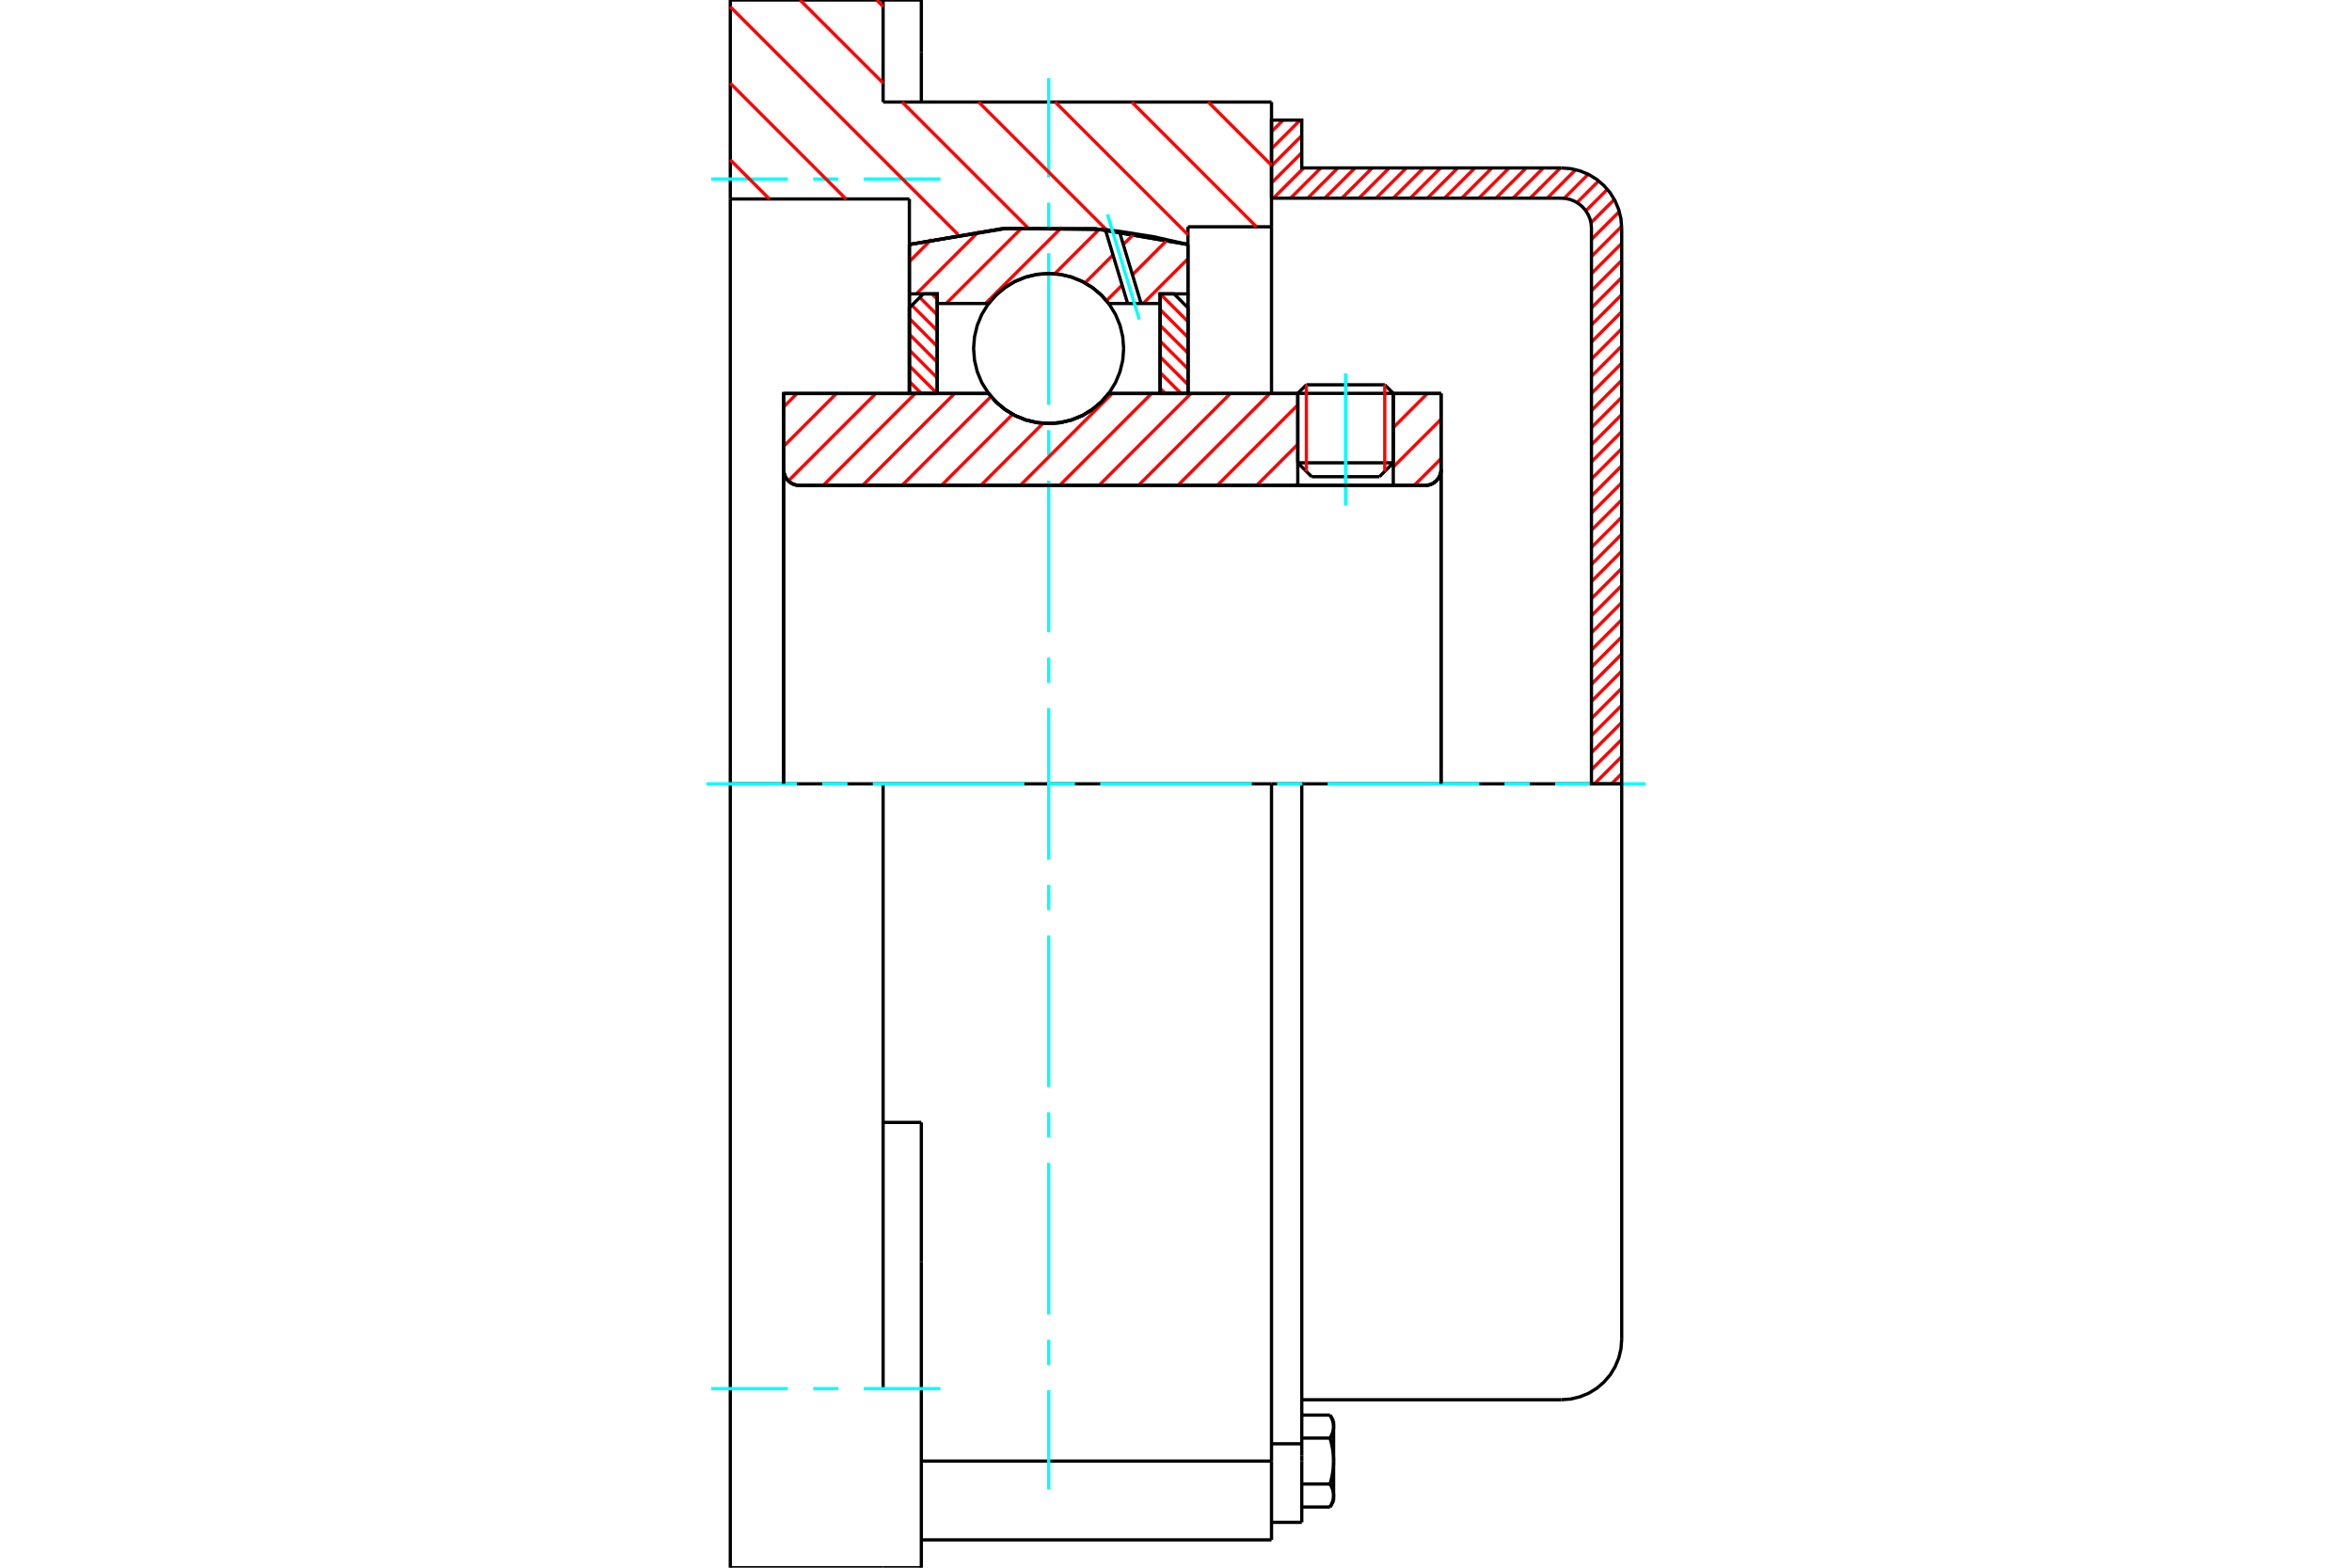 <?xml version="1.0" standalone="no"?>
<!DOCTYPE svg PUBLIC "-//W3C//DTD SVG 1.1//EN"
	"http://www.w3.org/Graphics/SVG/1.1/DTD/svg11.dtd">
<svg xmlns="http://www.w3.org/2000/svg" height="100%" width="100%" viewBox="0 0 36000 24000">
	<rect x="-1800" y="-1200" width="39600" height="26400" style="fill:#FFF"/>
	<g style="fill:none; fill-rule:evenodd" transform="matrix(1 0 0 1 0 0)">
		<g style="fill:none; stroke:#000; stroke-width:50; shape-rendering:geometricPrecision">
			<line x1="21326" y1="6022" x2="19864" y2="6022"/>
			<line x1="19995" y1="5891" x2="21195" y2="5891"/>
			<line x1="19864" y1="7085" x2="21326" y2="7085"/>
			<line x1="21113" y1="7298" x2="20077" y2="7298"/>
			<polyline points="21813,7431 21851,7428 21888,7420 21924,7405 21956,7385 21985,7360 22010,7331 22030,7298 22045,7263 22054,7226 22057,7188"/>
			<line x1="22057" y1="6024" x2="22057" y2="7188"/>
			<line x1="21326" y1="6024" x2="22057" y2="6024"/>
			<line x1="16970" y1="6024" x2="19864" y2="6024"/>
			<polyline points="15132,6024 15249,6158 15385,6271 15537,6363 15701,6429 15874,6470 16051,6484 16228,6470 16400,6429 16564,6363 16716,6271 16853,6158 16970,6024"/>
			<line x1="11994" y1="6024" x2="15132" y2="6024"/>
			<line x1="11994" y1="7188" x2="11994" y2="6024"/>
			<polyline points="11994,7188 11997,7226 12006,7263 12020,7298 12040,7331 12065,7360 12094,7385 12127,7405 12162,7420 12199,7428 12238,7431"/>
			<line x1="21813" y1="7431" x2="12238" y2="7431"/>
			<line x1="22057" y1="7188" x2="22057" y2="12000"/>
			<line x1="11994" y1="7188" x2="11994" y2="12000"/>
			<line x1="19995" y1="5891" x2="19864" y2="6022"/>
			<line x1="21326" y1="6022" x2="21195" y2="5891"/>
			<line x1="21113" y1="7298" x2="21326" y2="7085"/>
			<line x1="19864" y1="7085" x2="20077" y2="7298"/>
			<line x1="19864" y1="6022" x2="19864" y2="7085"/>
			<line x1="21326" y1="7085" x2="21326" y2="6022"/>
			<polyline points="21813,7431 21851,7428 21888,7420 21924,7405 21956,7385 21985,7360 22010,7331 22030,7298 22045,7263 22054,7226 22057,7188"/>
			<polyline points="11994,7188 11997,7226 12006,7263 12020,7298 12040,7331 12065,7360 12094,7385 12127,7405 12162,7420 12199,7428 12238,7431"/>
			<line x1="19462" y1="23574" x2="19462" y2="22368"/>
			<line x1="14102" y1="22368" x2="19462" y2="22368"/>
			<line x1="13517" y1="1562" x2="19462" y2="1562"/>
			<line x1="19462" y1="12000" x2="19462" y2="22368"/>
			<line x1="19462" y1="12000" x2="13517" y2="12000"/>
			<line x1="14102" y1="17183" x2="13517" y2="17183"/>
			<line x1="13517" y1="12000" x2="11178" y2="12000"/>
			<line x1="13919" y1="3046" x2="11178" y2="3046"/>
			<line x1="13919" y1="3743" x2="13919" y2="3046"/>
			<polyline points="18183,3743 16768,3502 15333,3502 13919,3743"/>
			<line x1="18183" y1="3472" x2="18183" y2="3743"/>
			<line x1="19462" y1="3472" x2="18183" y2="3472"/>
			<line x1="19462" y1="1562" x2="19462" y2="3472"/>
			<line x1="13517" y1="0" x2="13517" y2="1562"/>
			<line x1="11178" y1="0" x2="13517" y2="0"/>
			<line x1="11178" y1="3046" x2="11178" y2="0"/>
			<line x1="18183" y1="3743" x2="18183" y2="6024"/>
			<line x1="13919" y1="6024" x2="13919" y2="3743"/>
			<line x1="19462" y1="3472" x2="19462" y2="6020"/>
			<line x1="11178" y1="12000" x2="11178" y2="3046"/>
			<polyline points="11178,24000 11178,21259 11178,12000"/>
			<line x1="14102" y1="19321" x2="14102" y2="17183"/>
			<line x1="13517" y1="21259" x2="13517" y2="12000"/>
			<line x1="14102" y1="24000" x2="14102" y2="19321"/>
			<line x1="14102" y1="803" x2="14102" y2="0"/>
			<line x1="14102" y1="1562" x2="14102" y2="803"/>
			<line x1="11178" y1="24000" x2="13517" y2="24000"/>
			<line x1="14102" y1="23574" x2="19462" y2="23574"/>
			<line x1="14102" y1="0" x2="13517" y2="0"/>
			<line x1="13517" y1="24000" x2="14102" y2="24000"/>
			<line x1="19462" y1="22103" x2="19925" y2="22103"/>
			<line x1="19925" y1="22286" x2="19925" y2="22103"/>
			<line x1="19925" y1="22368" x2="19925" y2="22286"/>
			<line x1="19925" y1="23306" x2="19925" y2="22368"/>
			<polyline points="19925,22103 19925,12000 19462,12000"/>
			<polyline points="20358,22016 20361,22010 20364,22005 20367,21999 20370,21994 20373,21989 20375,21983 20378,21978 20380,21973 20383,21968 20385,21962 20387,21957 20389,21952 20391,21947 20393,21942 20395,21937 20396,21932 20398,21927 20400,21922 20401,21917 20402,21912 20404,21908 20405,21903 20406,21898 20407,21893 20408,21888 20409,21883 20409,21879 20410,21874 20411,21869 20411,21864 20411,21859 20412,21854 20412,21850 20412,21845 20412,21840"/>
			<polyline points="20412,22368 20412,22358 20412,22348 20412,22339 20411,22329 20411,22319 20411,22310 20410,22300 20409,22290 20409,22281 20408,22271 20407,22261 20406,22252 20405,22242 20404,22232 20402,22223 20401,22213 20400,22203 20398,22193 20396,22183 20395,22173 20393,22163 20391,22153 20389,22143 20387,22133 20385,22123 20383,22112 20380,22102 20378,22092 20375,22081 20373,22070 20370,22060 20367,22049 20364,22038 20361,22027 20358,22016"/>
			<line x1="20412" y1="21840" x2="20412" y2="22368"/>
			<polyline points="20412,22895 20412,22890 20412,22885 20412,22881 20411,22876 20411,22871 20411,22866 20410,22861 20409,22856 20409,22852 20408,22847 20407,22842 20406,22837 20405,22832 20404,22827 20402,22823 20401,22818 20400,22813 20398,22808 20396,22803 20395,22798 20393,22793 20391,22788 20389,22783 20387,22778 20385,22773 20383,22767 20380,22762 20378,22757 20375,22752 20373,22746 20370,22741 20367,22736 20364,22730 20361,22725 20358,22719"/>
			<line x1="20412" y1="22368" x2="20412" y2="22895"/>
			<polyline points="20358,22719 20361,22708 20364,22697 20367,22686 20370,22675 20373,22665 20375,22654 20378,22643 20380,22633 20383,22623 20385,22612 20387,22602 20389,22592 20391,22582 20393,22572 20395,22562 20396,22552 20398,22542 20400,22532 20401,22522 20402,22512 20404,22503 20405,22493 20406,22483 20407,22474 20408,22464 20409,22454 20409,22445 20410,22435 20411,22425 20411,22416 20411,22406 20412,22396 20412,22387 20412,22377 20412,22368"/>
			<line x1="20412" y1="22895" x2="20412" y2="22977"/>
			<polyline points="20358,23071 20361,23065 20364,23060 20367,23054 20370,23049 20373,23044 20375,23038 20378,23033 20380,23028 20383,23023 20385,23017 20387,23012 20389,23007 20391,23002 20393,22997 20395,22992 20396,22987 20398,22982 20400,22977 20401,22972 20402,22967 20404,22963 20405,22958 20406,22953 20407,22948 20408,22943 20409,22938 20409,22934 20410,22929 20411,22924 20411,22919 20411,22914 20412,22910 20412,22905 20412,22900 20412,22895"/>
			<polyline points="20412,21840 20412,21835 20412,21830 20412,21826 20411,21821 20411,21816 20411,21811 20410,21806 20409,21801 20409,21797 20408,21792 20407,21787 20406,21782 20405,21777 20404,21772 20402,21768 20401,21763 20400,21758 20398,21753 20396,21748 20395,21743 20393,21738 20391,21733 20389,21728 20387,21723 20385,21718 20383,21712 20380,21707 20378,21702 20375,21697 20373,21691 20370,21686 20367,21681 20364,21675 20361,21670 20358,21664"/>
			<line x1="20412" y1="21758" x2="20412" y2="21840"/>
			<line x1="19925" y1="23071" x2="20358" y2="23071"/>
			<line x1="19925" y1="22719" x2="20358" y2="22719"/>
			<line x1="19925" y1="22016" x2="20358" y2="22016"/>
			<line x1="19925" y1="21664" x2="20358" y2="21664"/>
			<polyline points="24822,12000 23896,12000 19925,12000"/>
			<line x1="24822" y1="20504" x2="24822" y2="12000"/>
			<line x1="19462" y1="23306" x2="19925" y2="23306"/>
			<line x1="20358" y1="23071" x2="20412" y2="22977"/>
			<line x1="20412" y1="21758" x2="20358" y2="21664"/>
			<polyline points="23896,21429 24041,21418 24183,21384 24317,21329 24441,21253 24551,21158 24646,21048 24721,20924 24777,20790 24811,20648 24822,20504"/>
			<line x1="19925" y1="21429" x2="23896" y2="21429"/>
		</g>
		<g style="fill:none; stroke:#0FF; stroke-width:50; shape-rendering:geometricPrecision">
			<line x1="20595" y1="7741" x2="20595" y2="5715"/>
			<line x1="16051" y1="22803" x2="16051" y2="21283"/>
			<line x1="16051" y1="20896" x2="16051" y2="20510"/>
			<line x1="16051" y1="20123" x2="16051" y2="17802"/>
			<line x1="16051" y1="17415" x2="16051" y2="17028"/>
			<line x1="16051" y1="16642" x2="16051" y2="14321"/>
			<line x1="16051" y1="13934" x2="16051" y2="13547"/>
			<line x1="16051" y1="13160" x2="16051" y2="10840"/>
			<line x1="16051" y1="10453" x2="16051" y2="10066"/>
			<line x1="16051" y1="9679" x2="16051" y2="7358"/>
			<line x1="16051" y1="6972" x2="16051" y2="6585"/>
			<line x1="16051" y1="6198" x2="16051" y2="3877"/>
			<line x1="16051" y1="3490" x2="16051" y2="3104"/>
			<line x1="16051" y1="2717" x2="16051" y2="1197"/>
			<line x1="10812" y1="12000" x2="12198" y2="12000"/>
			<line x1="12585" y1="12000" x2="12972" y2="12000"/>
			<line x1="13358" y1="12000" x2="15679" y2="12000"/>
			<line x1="16066" y1="12000" x2="16453" y2="12000"/>
			<line x1="16840" y1="12000" x2="19160" y2="12000"/>
			<line x1="19547" y1="12000" x2="19934" y2="12000"/>
			<line x1="20321" y1="12000" x2="22642" y2="12000"/>
			<line x1="23028" y1="12000" x2="23415" y2="12000"/>
			<line x1="23802" y1="12000" x2="25188" y2="12000"/>
			<line x1="10885" y1="2741" x2="12059" y2="2741"/>
			<line x1="12446" y1="2741" x2="12833" y2="2741"/>
			<line x1="13220" y1="2741" x2="14394" y2="2741"/>
			<line x1="10885" y1="21259" x2="12059" y2="21259"/>
			<line x1="12446" y1="21259" x2="12833" y2="21259"/>
			<line x1="13220" y1="21259" x2="14394" y2="21259"/>
		</g>
		<g style="fill:none; stroke:#F00; stroke-width:50; shape-rendering:geometricPrecision">
			<line x1="24822" y1="11844" x2="24667" y2="12000"/>
			<line x1="24822" y1="11582" x2="24405" y2="12000"/>
			<line x1="24822" y1="11320" x2="24359" y2="11783"/>
			<line x1="24822" y1="11059" x2="24359" y2="11521"/>
			<line x1="24822" y1="10797" x2="24359" y2="11260"/>
			<line x1="24822" y1="10535" x2="24359" y2="10998"/>
			<line x1="24822" y1="10273" x2="24359" y2="10736"/>
			<line x1="24822" y1="10011" x2="24359" y2="10474"/>
			<line x1="24822" y1="9749" x2="24359" y2="10212"/>
			<line x1="24822" y1="9487" x2="24359" y2="9950"/>
			<line x1="24822" y1="9225" x2="24359" y2="9688"/>
			<line x1="24822" y1="8963" x2="24359" y2="9426"/>
			<line x1="24822" y1="8702" x2="24359" y2="9165"/>
			<line x1="24822" y1="8440" x2="24359" y2="8903"/>
			<line x1="24822" y1="8178" x2="24359" y2="8641"/>
			<line x1="24822" y1="7916" x2="24359" y2="8379"/>
			<line x1="24822" y1="7654" x2="24359" y2="8117"/>
			<line x1="24822" y1="7392" x2="24359" y2="7855"/>
			<line x1="24822" y1="7130" x2="24359" y2="7593"/>
			<line x1="24822" y1="6868" x2="24359" y2="7331"/>
			<line x1="24822" y1="6607" x2="24359" y2="7070"/>
			<line x1="24822" y1="6345" x2="24359" y2="6808"/>
			<line x1="24822" y1="6083" x2="24359" y2="6546"/>
			<line x1="24822" y1="5821" x2="24359" y2="6284"/>
			<line x1="24822" y1="5559" x2="24359" y2="6022"/>
			<line x1="24822" y1="5297" x2="24359" y2="5760"/>
			<line x1="24822" y1="5035" x2="24359" y2="5498"/>
			<line x1="24822" y1="4773" x2="24359" y2="5236"/>
			<line x1="24822" y1="4512" x2="24359" y2="4974"/>
			<line x1="24822" y1="4250" x2="24359" y2="4713"/>
			<line x1="24822" y1="3988" x2="24359" y2="4451"/>
			<line x1="24822" y1="3726" x2="24359" y2="4189"/>
			<line x1="24821" y1="3465" x2="24359" y2="3927"/>
			<line x1="24785" y1="3239" x2="24359" y2="3665"/>
			<line x1="24709" y1="3053" x2="24351" y2="3411"/>
			<line x1="24603" y1="2898" x2="24273" y2="3228"/>
			<line x1="24469" y1="2770" x2="24137" y2="3101"/>
			<line x1="24309" y1="2668" x2="23941" y2="3036"/>
			<line x1="24117" y1="2598" x2="23682" y2="3034"/>
			<line x1="23883" y1="2571" x2="23420" y2="3034"/>
			<line x1="23621" y1="2571" x2="23158" y2="3034"/>
			<line x1="23359" y1="2571" x2="22896" y2="3034"/>
			<line x1="23097" y1="2571" x2="22634" y2="3034"/>
			<line x1="22835" y1="2571" x2="22372" y2="3034"/>
			<line x1="22573" y1="2571" x2="22110" y2="3034"/>
			<line x1="22311" y1="2571" x2="21848" y2="3034"/>
			<line x1="22049" y1="2571" x2="21586" y2="3034"/>
			<line x1="21788" y1="2571" x2="21325" y2="3034"/>
			<line x1="21526" y1="2571" x2="21063" y2="3034"/>
			<line x1="21264" y1="2571" x2="20801" y2="3034"/>
			<line x1="21002" y1="2571" x2="20539" y2="3034"/>
			<line x1="20740" y1="2571" x2="20277" y2="3034"/>
			<line x1="20478" y1="2571" x2="20015" y2="3034"/>
			<line x1="20216" y1="2571" x2="19753" y2="3034"/>
			<line x1="19954" y1="2571" x2="19491" y2="3034"/>
			<line x1="19925" y1="2338" x2="19462" y2="2801"/>
			<line x1="19925" y1="2076" x2="19462" y2="2539"/>
			<line x1="19900" y1="1839" x2="19462" y2="2277"/>
			<line x1="19639" y1="1839" x2="19462" y2="2015"/>
		</g>
		<g style="fill:none; stroke:#000; stroke-width:50; shape-rendering:geometricPrecision">
			<polyline points="19462,3034 19462,1839 19925,1839 19925,2571 23896,2571"/>
			<polyline points="24822,3496 24811,3352 24777,3210 24721,3076 24646,2952 24551,2842 24441,2747 24317,2671 24183,2616 24041,2582 23896,2571"/>
			<polyline points="24822,3496 24822,12000 24359,12000 24359,3496 24354,3424 24337,3353 24309,3286 24271,3224 24224,3169 24169,3122 24107,3084 24040,3056 23969,3039 23896,3034 19462,3034"/>
		</g>
		<g style="fill:none; stroke:#F00; stroke-width:50; shape-rendering:geometricPrecision">
			<line x1="18494" y1="1562" x2="19462" y2="2530"/>
			<line x1="17323" y1="1562" x2="19232" y2="3472"/>
			<line x1="16151" y1="1562" x2="18183" y2="3594"/>
			<line x1="13417" y1="0" x2="13517" y2="100"/>
			<line x1="14979" y1="1562" x2="16939" y2="3522"/>
			<line x1="12245" y1="0" x2="13517" y2="1271"/>
			<line x1="13808" y1="1562" x2="15728" y2="3482"/>
			<line x1="11178" y1="104" x2="14664" y2="3590"/>
			<line x1="11178" y1="1275" x2="12948" y2="3046"/>
			<line x1="11178" y1="2447" x2="11776" y2="3046"/>
		</g>
		<g style="fill:none; stroke:#000; stroke-width:50; shape-rendering:geometricPrecision">
			<polyline points="18183,3743 16768,3502 15333,3502 13919,3743"/>
		</g>
		<g style="fill:none; stroke:#F00; stroke-width:50; shape-rendering:geometricPrecision">
			<line x1="21195" y1="5891" x2="21195" y2="7216"/>
			<line x1="19995" y1="7216" x2="19995" y2="5891"/>
			<line x1="13919" y1="5841" x2="14102" y2="6024"/>
			<line x1="13919" y1="5600" x2="14343" y2="6024"/>
			<line x1="13919" y1="5359" x2="14345" y2="5785"/>
			<line x1="13919" y1="5117" x2="14345" y2="5544"/>
			<line x1="13919" y1="4876" x2="14345" y2="5303"/>
			<line x1="13957" y1="4674" x2="14345" y2="5061"/>
			<line x1="14078" y1="4553" x2="14345" y2="4820"/>
			<line x1="14265" y1="4499" x2="14345" y2="4579"/>
		</g>
		<g style="fill:none; stroke:#000; stroke-width:50; shape-rendering:geometricPrecision">
			<polyline points="14345,6024 14345,4499 14132,4499 13919,4712 13919,6024 14345,6024"/>
		</g>
		<g style="fill:none; stroke:#F00; stroke-width:50; shape-rendering:geometricPrecision">
			<line x1="17758" y1="4499" x2="18183" y2="4924"/>
			<line x1="17756" y1="4738" x2="18183" y2="5165"/>
			<line x1="17756" y1="4980" x2="18183" y2="5406"/>
			<line x1="17756" y1="5221" x2="18183" y2="5647"/>
			<line x1="17756" y1="5462" x2="18183" y2="5888"/>
			<line x1="17756" y1="5703" x2="18078" y2="6024"/>
			<line x1="17756" y1="5944" x2="17836" y2="6024"/>
		</g>
		<g style="fill:none; stroke:#000; stroke-width:50; shape-rendering:geometricPrecision">
			<polyline points="17756,6024 17756,4499 17970,4499 18183,4712 18183,6024 17756,6024"/>
			<polyline points="17199,5335 17185,5156 17143,4980 17074,4814 16980,4660 16863,4523 16726,4406 16572,4312 16406,4243 16230,4201 16051,4187 15871,4201 15696,4243 15529,4312 15376,4406 15239,4523 15122,4660 15027,4814 14958,4980 14916,5156 14902,5335 14916,5515 14958,5690 15027,5857 15122,6010 15239,6147 15376,6264 15529,6359 15696,6428 15871,6470 16051,6484 16230,6470 16406,6428 16572,6359 16726,6264 16863,6147 16980,6010 17074,5857 17143,5690 17185,5515 17199,5335"/>
		</g>
		<g style="fill:none; stroke:#F00; stroke-width:50; shape-rendering:geometricPrecision">
			<line x1="18183" y1="3961" x2="17497" y2="4646"/>
			<line x1="17868" y1="3672" x2="17333" y2="4207"/>
			<line x1="17175" y1="4365" x2="16936" y2="4604"/>
			<line x1="17360" y1="3577" x2="17193" y2="3744"/>
			<line x1="17036" y1="3902" x2="16607" y2="4331"/>
			<line x1="16825" y1="3510" x2="16144" y2="4191"/>
			<line x1="16254" y1="3478" x2="15085" y2="4646"/>
			<line x1="15643" y1="3486" x2="14482" y2="4646"/>
			<line x1="14982" y1="3543" x2="14026" y2="4499"/>
			<line x1="14260" y1="3662" x2="13919" y2="4004"/>
		</g>
		<g style="fill:none; stroke:#000; stroke-width:50; shape-rendering:geometricPrecision">
			<polyline points="13919,6024 13919,4499 13919,3743"/>
			<polyline points="16919,3516 15409,3496 13919,3743"/>
			<polyline points="17132,3541 17026,3528 16919,3516"/>
			<polyline points="18183,3743 17661,3625 17132,3541"/>
			<polyline points="18183,3743 18183,4499 17756,4499 17756,4646 17756,6024"/>
			<polyline points="17756,4646 17466,4646 17260,4646 16970,4646 16853,4513 16716,4399 16564,4308 16400,4241 16228,4200 16051,4187 15874,4200 15701,4241 15537,4308 15385,4399 15249,4513 15132,4646 14345,4646 14345,6024"/>
			<polyline points="14345,4646 14345,4499 13919,4499"/>
			<line x1="18183" y1="4499" x2="18183" y2="6024"/>
		</g>
		<g style="fill:none; stroke:#0FF; stroke-width:50; shape-rendering:geometricPrecision">
			<line x1="17437" y1="4892" x2="16951" y2="3282"/>
		</g>
		<g style="fill:none; stroke:#000; stroke-width:50; shape-rendering:geometricPrecision">
			<line x1="17260" y1="4646" x2="16919" y2="3516"/>
			<line x1="17466" y1="4646" x2="17132" y2="3541"/>
		</g>
		<g style="fill:none; stroke:#F00; stroke-width:50; shape-rendering:geometricPrecision">
			<line x1="22057" y1="7021" x2="21646" y2="7431"/>
			<line x1="22057" y1="6418" x2="21326" y2="7149"/>
			<line x1="21847" y1="6024" x2="21326" y2="6546"/>
			<line x1="19864" y1="7405" x2="19837" y2="7431"/>
			<line x1="19864" y1="6802" x2="19234" y2="7431"/>
			<line x1="19864" y1="6199" x2="18631" y2="7431"/>
			<line x1="19435" y1="6024" x2="18028" y2="7431"/>
			<line x1="18832" y1="6024" x2="17425" y2="7431"/>
			<line x1="18229" y1="6024" x2="16822" y2="7431"/>
			<line x1="17626" y1="6024" x2="16219" y2="7431"/>
			<line x1="17023" y1="6024" x2="15616" y2="7431"/>
			<line x1="15965" y1="6480" x2="15013" y2="7431"/>
			<line x1="15499" y1="6342" x2="14410" y2="7431"/>
			<line x1="15168" y1="6070" x2="13807" y2="7431"/>
			<line x1="14611" y1="6024" x2="13204" y2="7431"/>
			<line x1="14008" y1="6024" x2="12601" y2="7431"/>
			<line x1="13405" y1="6024" x2="12067" y2="7362"/>
			<line x1="12802" y1="6024" x2="11994" y2="6833"/>
			<line x1="12199" y1="6024" x2="11994" y2="6230"/>
		</g>
		<g style="fill:none; stroke:#000; stroke-width:50; shape-rendering:geometricPrecision">
			<line x1="22057" y1="12000" x2="22057" y2="6024"/>
			<polyline points="21813,7431 21851,7428 21888,7420 21924,7405 21956,7385 21985,7360 22010,7331 22030,7298 22045,7263 22054,7226 22057,7188"/>
			<polyline points="21813,7431 21326,7431 21326,6024"/>
			<polyline points="21326,7431 19864,7431 19864,6024"/>
			<line x1="19864" y1="7431" x2="12238" y2="7431"/>
			<polyline points="11994,7188 11997,7226 12006,7263 12020,7298 12040,7331 12065,7360 12094,7385 12127,7405 12162,7420 12199,7428 12238,7431"/>
			<polyline points="11994,7188 11994,6024 12420,6024 15132,6024 15249,6158 15385,6271 15537,6363 15701,6429 15874,6470 16051,6484 16228,6470 16400,6429 16564,6363 16716,6271 16853,6158 16970,6024 19864,6024"/>
			<line x1="21326" y1="6024" x2="22057" y2="6024"/>
			<line x1="11994" y1="12000" x2="11994" y2="7188"/>
		</g>
	</g>
</svg>
